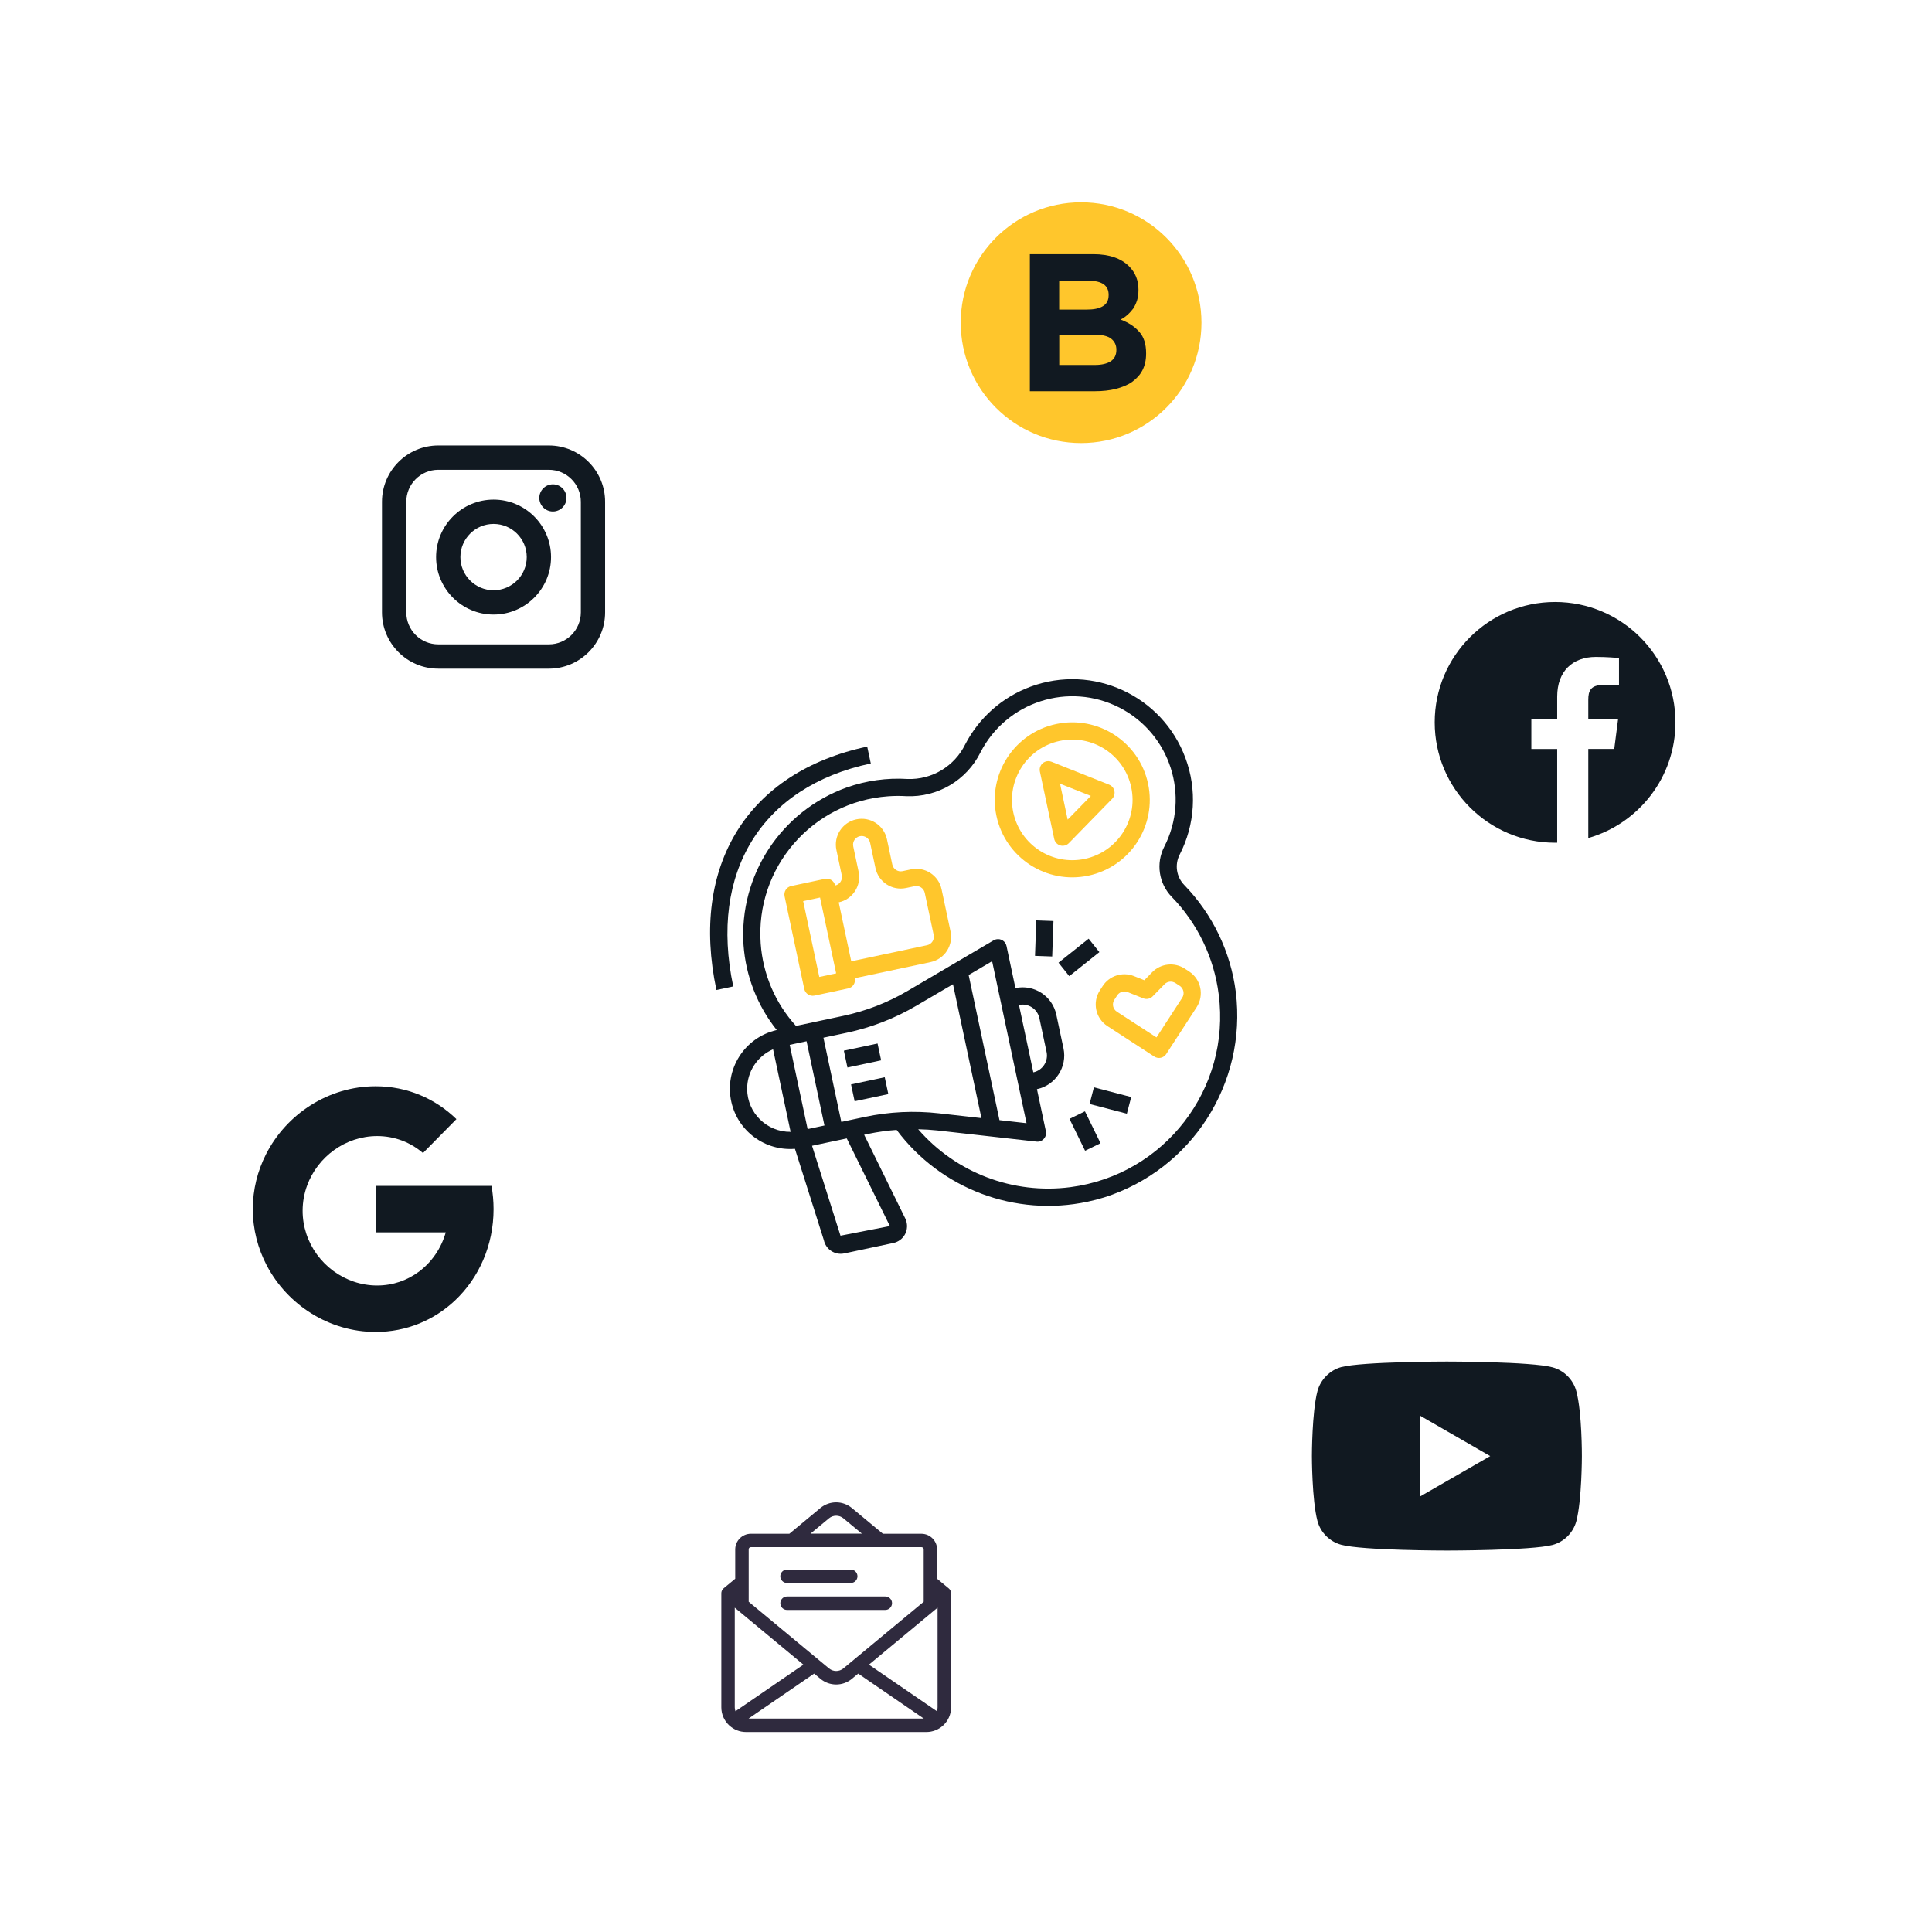 <?xml version="1.0" encoding="utf-8"?>
<!-- Generator: Adobe Illustrator 24.0.3, SVG Export Plug-In . SVG Version: 6.00 Build 0)  -->
<svg version="1.1" id="Layer_1" xmlns="http://www.w3.org/2000/svg" xmlns:xlink="http://www.w3.org/1999/xlink" x="0px" y="0px"
	 viewBox="0 0 512 512" style="enable-background:new 0 0 512 512;" xml:space="preserve">
<style type="text/css">
	.st0{fill:#111921;}
	.st1{fill:#2F2A3E;}
	.st2{fill:#FFC62C;}
</style>
<path class="st0" d="M130.8,156.42c-4.85,0-8.79-3.95-8.79-8.79c0-4.85,3.95-8.79,8.79-8.79c4.85,0,8.79,3.94,8.79,8.79
	C139.59,152.48,135.65,156.42,130.8,156.42 M130.8,132.4c-8.4,0-15.23,6.83-15.23,15.23c0,8.4,6.83,15.23,15.23,15.23
	c8.4,0,15.23-6.83,15.23-15.23C146.03,139.23,139.2,132.4,130.8,132.4"/>
<path class="st0" d="M150.12,131.95c0,1.99-1.62,3.6-3.6,3.6s-3.6-1.62-3.6-3.6s1.62-3.6,3.6-3.6S150.12,129.96,150.12,131.95"/>
<path class="st0" d="M153.93,162.28c0,4.68-3.8,8.48-8.48,8.48h-29.3c-4.68,0-8.48-3.8-8.48-8.48v-29.3c0-4.68,3.81-8.48,8.48-8.48
	h29.3c4.68,0,8.48,3.8,8.48,8.48V162.28z M145.45,118.06h-29.3c-8.23,0-14.92,6.69-14.92,14.92v29.3c0,8.23,6.69,14.92,14.92,14.92
	h29.3c8.22,0,14.91-6.69,14.91-14.92v-29.3C160.37,124.75,153.68,118.06,145.45,118.06"/>
<path class="st0" d="M444.01,191.43c0-17.61-14.28-31.9-31.9-31.9c-17.61,0-31.9,14.28-31.9,31.9c0,17.61,14.29,31.9,31.9,31.9
	c0.19,0,0.37,0,0.56-0.01v-24.83h-6.85v-7.99h6.85v-5.88c0-6.82,4.16-10.53,10.24-10.53c2.91,0,5.41,0.22,6.14,0.31v7.12h-4.19
	c-3.31,0-3.95,1.57-3.95,3.88v5.09h7.91l-1.03,7.99h-6.88v23.61C434.25,218.27,444.01,205.99,444.01,191.43"/>
<path class="st0" d="M376.3,396.6v-21.45l18.62,10.73L376.3,396.6z M417.73,368.66c-0.82-3.06-3.24-5.48-6.3-6.31
	c-5.6-1.53-27.99-1.53-27.99-1.53s-22.4,0-27.99,1.47c-3.01,0.82-5.48,3.3-6.31,6.36c-1.47,5.6-1.47,17.21-1.47,17.21
	s0,11.67,1.47,17.21c0.83,3.07,3.24,5.48,6.31,6.31c5.66,1.53,27.99,1.53,27.99,1.53s22.39,0,27.99-1.48
	c3.06-0.82,5.48-3.24,6.31-6.3c1.47-5.6,1.47-17.21,1.47-17.21S419.26,374.26,417.73,368.66"/>
<path class="st1" d="M219.7,402.36c1.1-0.91,2.7-0.91,3.8,0l4.91,4.07h-13.62L219.7,402.36z M230.28,441.15l17.42-14.46c0,0,0,0,0,0
	l0.77-0.64v26.41c0,0.36-0.06,0.71-0.18,1.03L230.28,441.15z M215.76,443.52l1.66,1.38c2.42,2.01,5.93,2.01,8.35,0l1.66-1.38
	l17.39,11.92h-46.45L215.76,443.52z M194.72,452.46v-26.41l0.77,0.64c0,0,0,0,0,0l17.42,14.46l-18,12.34
	C194.78,453.16,194.72,452.82,194.72,452.46 M199,410.01h45.19c0.33,0,0.6,0.27,0.6,0.59v13.88l-1.01,0.84l-20.28,16.83
	c-1.1,0.91-2.7,0.91-3.8,0l-20.28-16.83l-1.01-0.84V410.6C198.4,410.27,198.67,410.01,199,410.01 M252.04,422.26L252.04,422.26
	c0-0.06,0-0.11-0.01-0.16c0-0.01,0-0.03-0.01-0.04c0-0.04-0.01-0.08-0.02-0.12c0-0.01-0.01-0.03-0.01-0.04
	c-0.01-0.05-0.02-0.09-0.03-0.14c0,0,0-0.01,0-0.01c-0.01-0.05-0.03-0.09-0.05-0.14c-0.01-0.02-0.01-0.03-0.02-0.05
	c-0.01-0.03-0.03-0.06-0.04-0.09c-0.01-0.02-0.02-0.03-0.03-0.05c-0.02-0.04-0.05-0.08-0.07-0.12c-0.01-0.02-0.02-0.03-0.03-0.04
	c-0.02-0.03-0.04-0.06-0.06-0.08c-0.01-0.02-0.02-0.03-0.03-0.04c-0.03-0.04-0.06-0.08-0.1-0.11c0,0-0.01,0-0.01-0.01
	c-0.04-0.04-0.08-0.07-0.12-0.11c-0.01-0.01-0.01-0.01-0.02-0.01l-3.04-2.52v-7.76c0-2.3-1.87-4.16-4.16-4.16h-10.2l-8.22-6.82
	c-2.42-2.01-5.93-2.01-8.35,0l-8.22,6.82H199c-2.3,0-4.16,1.87-4.16,4.16v7.76l-3.04,2.52c-0.01,0-0.01,0.01-0.01,0.01
	c-0.04,0.03-0.08,0.07-0.12,0.11c0,0-0.01,0.01-0.01,0.01c-0.03,0.04-0.07,0.07-0.1,0.11c-0.01,0.01-0.02,0.03-0.03,0.04
	c-0.02,0.03-0.04,0.06-0.06,0.08c-0.01,0.01-0.02,0.03-0.03,0.04c-0.02,0.04-0.05,0.08-0.07,0.12c-0.01,0.02-0.02,0.03-0.03,0.05
	c-0.02,0.03-0.03,0.06-0.04,0.09c-0.01,0.02-0.01,0.03-0.02,0.05c-0.02,0.05-0.03,0.09-0.05,0.14c0,0,0,0.01,0,0.01
	c-0.01,0.05-0.02,0.09-0.03,0.14c0,0.01-0.01,0.03-0.01,0.04c-0.01,0.04-0.01,0.08-0.02,0.12c0,0.01,0,0.03,0,0.04
	c0,0.05-0.01,0.1-0.01,0.15v0.01v0v30.2c0,1.87,0.79,3.56,2.05,4.75c0.04,0.03,0.07,0.07,0.11,0.1c1.16,1.05,2.7,1.69,4.38,1.69
	h47.81c1.68,0,3.22-0.64,4.38-1.69c0.04-0.03,0.07-0.07,0.11-0.1c1.26-1.19,2.05-2.88,2.05-4.75V422.26L252.04,422.26z"/>
<path class="st1" d="M206.79,417.73c0,0.98,0.8,1.78,1.78,1.78h16.89c0.98,0,1.78-0.8,1.78-1.78s-0.8-1.78-1.78-1.78h-16.89
	C207.59,415.95,206.79,416.75,206.79,417.73"/>
<path class="st1" d="M208.57,426.65h26.04c0.83,0,1.53-0.57,1.73-1.34c0.04-0.14,0.06-0.29,0.06-0.45c0-0.98-0.8-1.78-1.78-1.78
	h-26.04c-0.98,0-1.78,0.8-1.78,1.78c0,0.15,0.02,0.3,0.06,0.45C207.04,426.08,207.74,426.65,208.57,426.65"/>
<path class="st0" d="M273.84,284.18l-3.8-17.86c2.47-0.52,4.89,1.05,5.41,3.52l1.9,8.93C277.88,281.23,276.31,283.65,273.84,284.18
	 M264.87,296.85l-8.17-38.46l6.22-3.66l9.12,42.93L264.87,296.85z M322.97,263.54c3.24,24.96-14.36,47.83-39.32,51.07
	c-15.17,1.97-30.31-3.79-40.32-15.35c1.68,0.04,3.37,0.14,5.06,0.32l26.3,2.96c0.24,0.03,0.48,0.02,0.72-0.03
	c1.23-0.26,2.02-1.48,1.76-2.71l-2.37-11.16c4.93-1.05,8.08-5.9,7.03-10.83l-1.9-8.93c-1.05-4.93-5.9-8.08-10.83-7.03l-2.37-11.16
	c-0.26-1.23-1.47-2.02-2.71-1.76c-0.24,0.05-0.47,0.14-0.68,0.26l-22.82,13.41c-5.29,3.11-11.04,5.34-17.04,6.61l-12.54,2.67
	c-5.47-6.02-8.77-13.7-9.35-21.82c-1.45-20.1,13.67-37.58,33.77-39.03c1.62-0.12,3.24-0.13,4.86-0.03
	c8.26,0.34,15.95-4.21,19.62-11.62c6.91-13.45,23.41-18.74,36.86-11.83c13.45,6.91,18.74,23.41,11.83,36.86
	c-2.25,4.4-1.45,9.74,2,13.29C317.37,244.73,321.74,253.8,322.97,263.54 M229.17,296l-6.21,1.32L218.22,275l6.21-1.32
	c6.48-1.38,12.7-3.79,18.41-7.15l9.71-5.7l7.54,35.48l-11.19-1.26C242.31,294.3,235.65,294.62,229.17,296 M214.03,299.22
	l-4.75-22.33l4.47-0.95l4.74,22.33L214.03,299.22z M235.83,324.92l-13.09,2.55l-7.54-23.83l9.2-1.95L235.83,324.92z M209.52,299.95
	c-6.3,0.06-11.46-5.01-11.52-11.31c-0.04-4.58,2.66-8.75,6.87-10.57L209.52,299.95z M312.62,226.49c4.1-7.95,4.65-17.26,1.52-25.64
	c-6.13-16.55-24.52-24.99-41.07-18.86c-7.46,2.77-13.62,8.21-17.28,15.28c-2.84,5.8-8.82,9.4-15.28,9.17
	c-5.46-0.34-10.93,0.42-16.09,2.24c-17.43,6.24-28.6,23.27-27.38,41.74c0.59,8.24,3.66,16.1,8.81,22.55
	c-8.59,1.96-13.98,10.51-12.02,19.11c1.76,7.74,8.94,13,16.84,12.37l7.66,24.2c0.53,2.47,2.95,4.04,5.41,3.52l13.03-2.77
	c1.3-0.28,2.42-1.11,3.06-2.28c0.66-1.24,0.72-2.71,0.18-4l-11-22.4l1.12-0.24c2.47-0.51,4.98-0.86,7.49-1.04
	c11.71,15.67,31.46,23.1,50.59,19.03c1.47-0.31,2.95-0.7,4.42-1.15c23.19-7.37,37.84-30.21,34.88-54.36
	c-1.36-10.71-6.16-20.68-13.68-28.43C311.75,232.38,311.26,229.15,312.62,226.49"/>
<rect x="225.91" y="286.45" transform="matrix(0.978 -0.208 0.208 0.978 -54.985 54.216)" class="st0" width="9.13" height="4.57"/>
<rect x="224.01" y="277.51" transform="matrix(0.978 -0.208 0.208 0.978 -53.17 53.627)" class="st0" width="9.13" height="4.56"/>
<path class="st2" d="M282.94,217.21l-2.02-9.52l8.16,3.24L282.94,217.21z M294.69,208.44c-0.22-0.21-0.47-0.38-0.75-0.49
	l-15.29-6.08c-1.17-0.47-2.5,0.11-2.96,1.28c-0.17,0.42-0.21,0.88-0.11,1.32l3.8,17.86c0.17,0.82,0.79,1.48,1.6,1.72
	c0.81,0.23,1.68,0,2.27-0.6l11.5-11.78C295.61,210.77,295.59,209.32,294.69,208.44"/>
<path class="st2" d="M287.48,227.61c-8.63,1.83-17.12-3.68-18.95-12.31c-1.82-8.63,3.68-17.11,12.31-18.95
	c8.63-1.83,17.12,3.68,18.95,12.31C301.62,217.29,296.12,225.77,287.48,227.61 M279.89,191.88c-11.1,2.36-18.18,13.27-15.82,24.36
	c2.37,11.09,13.27,18.17,24.36,15.82c11.1-2.36,18.18-13.27,15.82-24.36C301.9,196.61,290.99,189.52,279.89,191.88"/>
<path class="st2" d="M247.44,247.78c0.26,1.23-0.52,2.45-1.76,2.71l-20.09,4.27l-3.32-15.63c3.7-0.79,6.06-4.42,5.27-8.12l-1.42-6.7
	c-0.26-1.23,0.53-2.45,1.76-2.71c1.23-0.26,2.45,0.53,2.71,1.76l1.42,6.7c0.79,3.7,4.42,6.06,8.12,5.27l2.23-0.47
	c1.23-0.26,2.45,0.52,2.71,1.76L247.44,247.78z M221.59,257.95l-4.47,0.95l-4.27-20.09l4.47-0.95L221.59,257.95z M241.41,230.4
	l-2.23,0.47c-1.23,0.26-2.45-0.52-2.71-1.76l-1.42-6.7c-0.79-3.7-4.42-6.06-8.12-5.27c-3.7,0.79-6.06,4.42-5.27,8.12l1.42,6.7
	c0.26,1.23-0.52,2.44-1.76,2.71c-0.26-1.23-1.47-2.02-2.71-1.76l-8.93,1.9c-1.23,0.26-2.02,1.47-1.76,2.71l5.22,24.56
	c0.26,1.23,1.47,2.02,2.71,1.76l8.93-1.9c1.23-0.26,2.02-1.47,1.76-2.71l20.09-4.27c3.7-0.79,6.06-4.42,5.27-8.12l-2.37-11.16
	C248.74,231.97,245.11,229.61,241.41,230.4"/>
<path class="st2" d="M313.3,264.42C313.3,264.42,313.3,264.42,313.3,264.42l-6.82,10.5l-10.5-6.81c-1.06-0.69-1.36-2.1-0.67-3.16
	l0.75-1.16c0.59-0.91,1.75-1.28,2.76-0.88l4.17,1.66c0.86,0.34,1.84,0.13,2.48-0.53l3.14-3.21c0.76-0.78,1.96-0.91,2.87-0.32l0-0.01
	l1.15,0.75C313.68,261.95,313.98,263.37,313.3,264.42 M315.11,257.44l-1.15-0.75c-2.74-1.77-6.34-1.37-8.63,0.96l-2.07,2.12
	l-2.76-1.1c-3.03-1.2-6.49-0.1-8.27,2.63l-0.75,1.16c-2.06,3.17-1.16,7.41,2.01,9.47L305.9,280c1.06,0.69,2.47,0.39,3.16-0.67
	l8.06-12.41C319.18,263.74,318.28,259.5,315.11,257.44"/>
<rect x="272.07" y="246.27" transform="matrix(0.036 -0.999 0.999 0.036 18.467 516.245)" class="st0" width="9.41" height="4.56"/>
<rect x="280.9" y="251.31" transform="matrix(0.782 -0.623 0.623 0.782 -95.71 233.597)" class="st0" width="10.21" height="4.56"/>
<rect x="285.39" y="295.2" transform="matrix(0.898 -0.439 0.439 0.898 -102.447 156.712)" class="st0" width="4.56" height="9.41"/>
<rect x="291.79" y="286.44" transform="matrix(0.252 -0.968 0.968 0.252 -62.058 502.838)" class="st0" width="4.56" height="10.21"/>
<path class="st0" d="M189.86,262.36l4.46-0.95c-6.44-30.3,7.53-52.94,36.45-59.08l-0.95-4.47
	C198.15,204.59,182.84,229.31,189.86,262.36"/>
<path class="st0" d="M130.25,314.27h-2.53h-9.86h-18.3v12.32h18.57c-1.21,4.26-3.74,7.91-7.13,10.43
	c-3.08,2.29-6.88,3.65-11.04,3.65c-8.6,0-16.14-5.73-18.77-13.67c-0.64-1.93-0.99-3.99-0.99-6.13c0-2.34,0.42-4.59,1.18-6.67
	c2.78-7.65,10.18-13.13,18.58-13.13c4.67,0,8.87,1.69,12.13,4.5l8.87-8.99c-5.54-5.4-13.01-8.71-21.4-8.71
	c-12.5,0-23.64,7.34-29.07,18.03c-2.22,4.38-3.49,9.31-3.49,14.53c0,5.38,1.35,10.45,3.69,14.92c5.5,10.47,16.52,17.63,28.87,17.63
	c8.2,0,15.53-3.16,21.03-8.35c6.32-5.96,10.21-14.6,10.21-24.21C130.8,318.32,130.61,316.26,130.25,314.27"/>
<path class="st2" d="M318.4,85.52c0,17.62-14.28,31.9-31.9,31.9s-31.9-14.28-31.9-31.9c0-17.62,14.28-31.9,31.9-31.9
	S318.4,67.9,318.4,85.52"/>
<path class="st0" d="M295.85,92.73c0,1.37-0.51,2.35-1.51,3.03c-0.99,0.62-2.37,0.96-4.15,0.96h-9.48v-8.04h9.22
	c2.08,0,3.6,0.36,4.53,1.07c0.92,0.73,1.39,1.71,1.39,2.87V92.73z M280.7,74.4h7.88c1.69,0,3.01,0.32,3.89,0.93
	c0.89,0.64,1.33,1.55,1.33,2.77v0.1c0,1.39-0.51,2.35-1.55,2.96c-1.03,0.62-2.42,0.88-4.19,0.88h-7.37V74.4z M296.96,84.69
	c0.66-0.32,1.25-0.72,1.82-1.25c0.57-0.48,1.07-1.07,1.52-1.64c0.43-0.66,0.75-1.36,1.03-2.19c0.24-0.79,0.37-1.71,0.37-2.73v-0.12
	c0-2.48-0.81-4.49-2.47-6.17c-2.14-2.14-5.31-3.23-9.48-3.23h-16.83v36.32h17.24c2.04,0,3.88-0.2,5.57-0.62
	c1.67-0.45,3.11-1.02,4.3-1.86c1.17-0.85,2.11-1.87,2.74-3.1c0.64-1.27,0.96-2.71,0.96-4.4v-0.09c0-2.41-0.59-4.32-1.82-5.67
	C300.73,86.58,299.08,85.48,296.96,84.69"/>
</svg>
